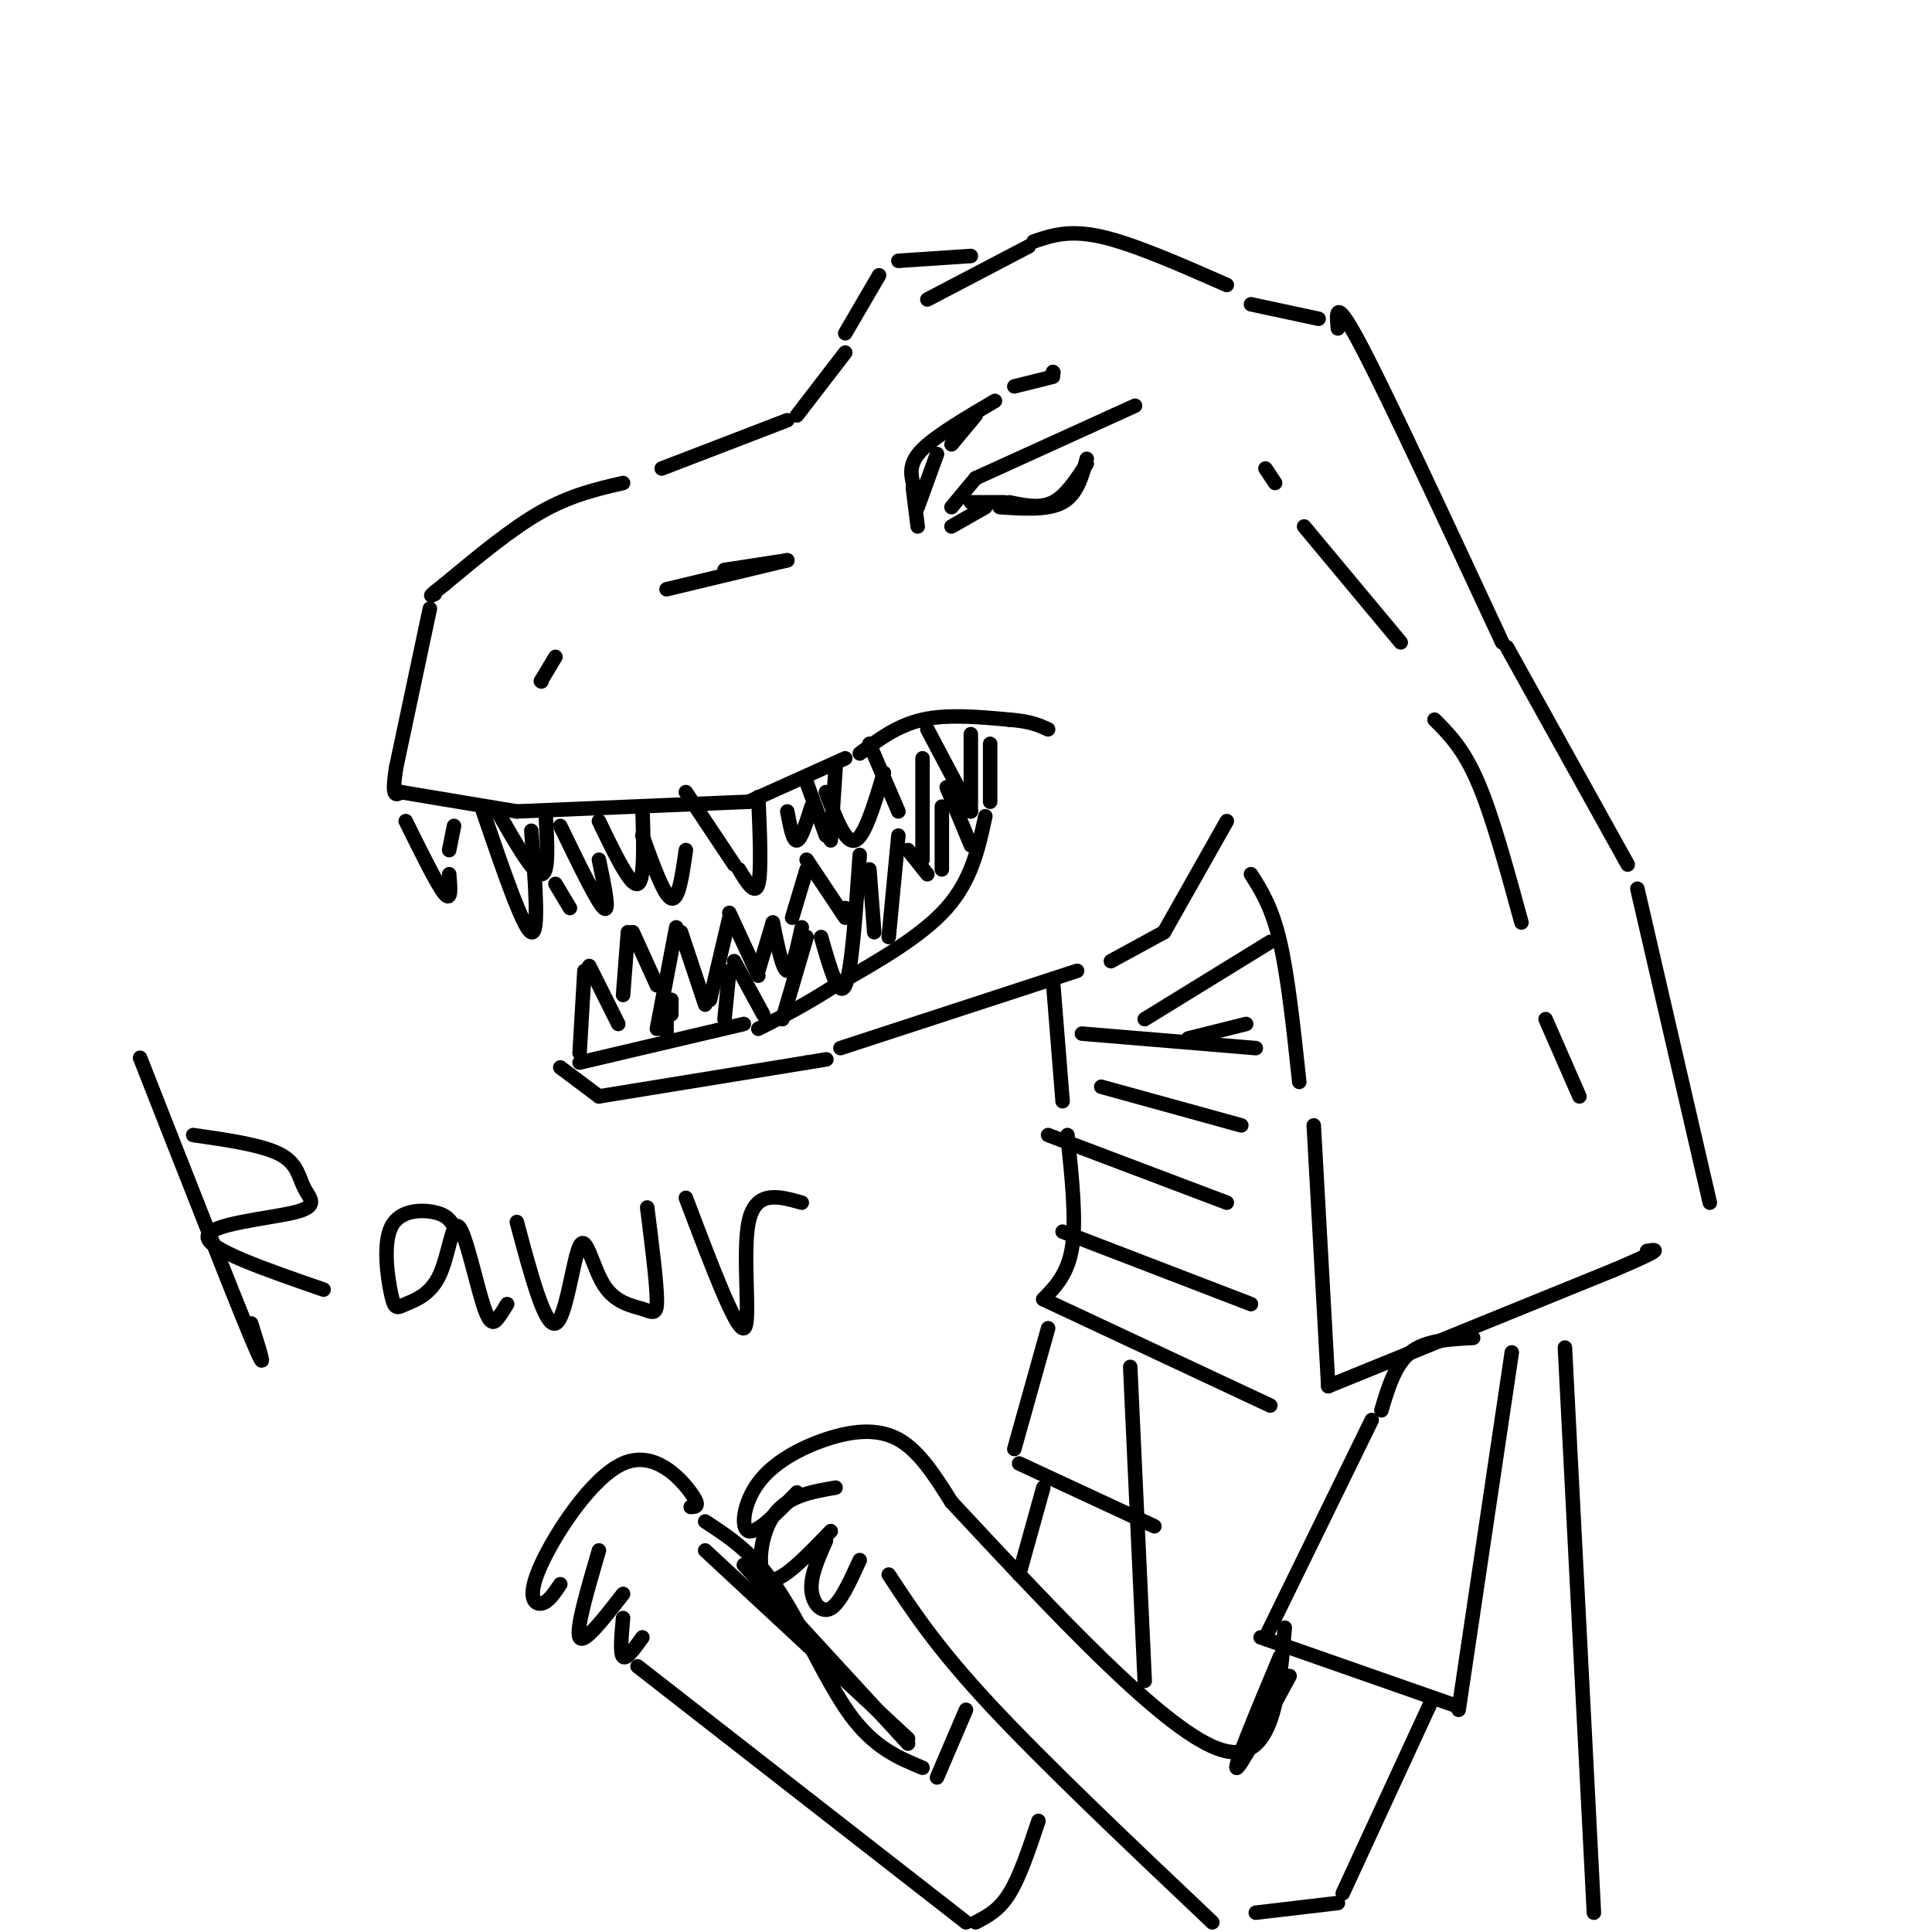 <svg viewBox='0 0 400 400' version='1.1' xmlns='http://www.w3.org/2000/svg' xmlns:xlink='http://www.w3.org/1999/xlink'><g fill='none' stroke='rgb(0,0,0)' stroke-width='3' stroke-linecap='round' stroke-linejoin='round'><path d='M192,62c0.000,0.000 21.000,-11.000 21,-11'/><path d='M214,50c3.667,-1.250 7.333,-2.500 14,-1c6.667,1.500 16.333,5.750 26,10'/><path d='M201,53c0.000,0.000 -15.000,1.000 -15,1'/><path d='M182,57c0.000,0.000 -7.000,12.000 -7,12'/><path d='M175,73c0.000,0.000 -10.000,13.000 -10,13'/><path d='M163,87c0.000,0.000 -26.000,10.000 -26,10'/><path d='M129,100c-5.417,1.250 -10.833,2.500 -17,6c-6.167,3.500 -13.083,9.250 -20,15'/><path d='M92,121c-3.667,2.833 -2.833,2.417 -2,2'/><path d='M89,126c0.000,0.000 -7.000,33.000 -7,33'/><path d='M82,159c-1.000,6.333 0.000,5.667 1,5'/><path d='M83,164c0.000,0.000 24.000,4.000 24,4'/><path d='M107,168c0.000,0.000 48.000,-2.000 48,-2'/><path d='M155,166c0.000,0.000 20.000,-9.000 20,-9'/><path d='M178,156c3.917,-2.917 7.833,-5.833 13,-7c5.167,-1.167 11.583,-0.583 18,0'/><path d='M209,149c4.333,0.333 6.167,1.167 8,2'/><path d='M205,154c0.000,0.000 0.000,12.000 0,12'/><path d='M204,169c-1.417,6.583 -2.833,13.167 -8,19c-5.167,5.833 -14.083,10.917 -23,16'/><path d='M173,204c-6.500,4.167 -11.250,6.583 -16,9'/><path d='M154,212c0.000,0.000 -34.000,8.000 -34,8'/><path d='M116,221c0.000,0.000 8.000,6.000 8,6'/><path d='M124,227c0.000,0.000 43.000,-7.000 43,-7'/><path d='M167,220c7.167,-1.167 3.583,-0.583 0,0'/><path d='M174,217c0.000,0.000 49.000,-16.000 49,-16'/><path d='M230,199c0.000,0.000 11.000,-6.000 11,-6'/><path d='M241,193c0.000,0.000 13.000,-23.000 13,-23'/><path d='M259,63c0.000,0.000 14.000,3.000 14,3'/><path d='M277,68c-0.333,-3.417 -0.667,-6.833 5,4c5.667,10.833 17.333,35.917 29,61'/><path d='M312,134c0.000,0.000 25.000,45.000 25,45'/><path d='M339,184c0.000,0.000 15.000,65.000 15,65'/><path d='M259,181c2.167,3.417 4.333,6.833 6,14c1.667,7.167 2.833,18.083 4,29'/><path d='M272,233c0.000,0.000 3.000,54.000 3,54'/><path d='M275,287c0.000,0.000 59.000,-24.000 59,-24'/><path d='M334,263c11.000,-4.667 9.000,-4.333 7,-4'/><path d='M218,203c0.000,0.000 2.000,25.000 2,25'/><path d='M221,235c0.917,8.667 1.833,17.333 1,23c-0.833,5.667 -3.417,8.333 -6,11'/><path d='M216,269c0.000,0.000 47.000,22.000 47,22'/><path d='M220,255c0.000,0.000 39.000,15.000 39,15'/><path d='M217,235c0.000,0.000 37.000,14.000 37,14'/><path d='M228,225c0.000,0.000 29.000,8.000 29,8'/><path d='M224,214c0.000,0.000 36.000,3.000 36,3'/><path d='M246,215c0.000,0.000 12.000,-3.000 12,-3'/><path d='M237,211c0.000,0.000 26.000,-16.000 26,-16'/><path d='M197,105c0.000,0.000 5.000,-6.000 5,-6'/><path d='M202,99c0.000,0.000 33.000,-15.000 33,-15'/><path d='M201,104c0.000,0.000 7.000,0.000 7,0'/><path d='M209,104c3.167,0.667 6.333,1.333 9,0c2.667,-1.333 4.833,-4.667 7,-8'/><path d='M225,95c-1.000,3.667 -2.000,7.333 -5,9c-3.000,1.667 -8.000,1.333 -13,1'/><path d='M204,105c0.000,0.000 -7.000,4.000 -7,4'/><path d='M115,136c0.000,0.000 -3.000,5.000 -3,5'/><path d='M112,141c0.000,0.000 0.100,0.100 0.1,0.1'/><path d='M138,122c0.000,0.000 25.000,-6.000 25,-6'/><path d='M150,118c0.000,0.000 13.000,-2.000 13,-2'/><path d='M202,86c0.000,0.000 -5.000,6.000 -5,6'/><path d='M194,94c0.000,0.000 -4.000,11.000 -4,11'/><path d='M190,109c0.000,0.000 -1.000,-8.000 -1,-8'/><path d='M189,100c-0.417,-2.083 -0.833,-4.167 2,-7c2.833,-2.833 8.917,-6.417 15,-10'/><path d='M210,80c0.000,0.000 8.000,-2.000 8,-2'/><path d='M218,77c0.000,0.000 0.100,0.100 0.1,0.1'/><path d='M262,97c0.000,0.000 2.000,3.000 2,3'/><path d='M270,109c0.000,0.000 20.000,24.000 20,24'/><path d='M297,149c3.000,3.000 6.000,6.000 9,13c3.000,7.000 6.000,18.000 9,29'/><path d='M320,211c0.000,0.000 7.000,16.000 7,16'/><path d='M201,152c0.000,0.000 0.000,16.000 0,16'/><path d='M201,168c0.000,0.000 -9.000,-17.000 -9,-17'/><path d='M191,157c0.000,0.000 0.000,21.000 0,21'/><path d='M186,168c0.000,0.000 -6.000,-14.000 -6,-14'/><path d='M173,159c0.000,0.000 -1.000,15.000 -1,15'/><path d='M171,173c0.000,0.000 -4.000,-11.000 -4,-11'/><path d='M157,165c0.333,7.750 0.667,15.500 0,18c-0.667,2.500 -2.333,-0.250 -4,-3'/><path d='M152,179c0.000,0.000 -10.000,-15.000 -10,-15'/><path d='M103,168c3.667,6.417 7.333,12.833 9,13c1.667,0.167 1.333,-5.917 1,-12'/><path d='M116,171c3.833,7.917 7.667,15.833 9,17c1.333,1.167 0.167,-4.417 -1,-10'/><path d='M124,170c3.250,6.750 6.500,13.500 8,13c1.500,-0.500 1.250,-8.250 1,-16'/><path d='M84,170c3.250,6.583 6.500,13.167 8,15c1.500,1.833 1.250,-1.083 1,-4'/><path d='M93,176c0.000,0.000 1.000,-5.000 1,-5'/><path d='M100,168c4.167,12.167 8.333,24.333 10,25c1.667,0.667 0.833,-10.167 0,-21'/><path d='M115,183c0.000,0.000 3.000,5.000 3,5'/><path d='M133,173c2.250,6.250 4.500,12.500 6,13c1.500,0.500 2.250,-4.750 3,-10'/><path d='M163,168c0.583,3.083 1.167,6.167 2,6c0.833,-0.167 1.917,-3.583 3,-7'/><path d='M120,218c0.000,0.000 1.000,-17.000 1,-17'/><path d='M122,200c0.000,0.000 6.000,12.000 6,12'/><path d='M129,206c0.000,0.000 1.000,-13.000 1,-13'/><path d='M131,193c0.000,0.000 5.000,11.000 5,11'/><path d='M136,213c0.000,0.000 4.000,-21.000 4,-21'/><path d='M141,193c0.000,0.000 5.000,15.000 5,15'/><path d='M147,207c0.000,0.000 4.000,-17.000 4,-17'/><path d='M151,189c0.000,0.000 6.000,13.000 6,13'/><path d='M157,201c0.000,0.000 3.000,-10.000 3,-10'/><path d='M160,191c1.000,4.917 2.000,9.833 3,10c1.000,0.167 2.000,-4.417 3,-9'/><path d='M170,194c1.833,6.417 3.667,12.833 5,10c1.333,-2.833 2.167,-14.917 3,-27'/><path d='M180,180c0.000,0.000 1.000,13.000 1,13'/><path d='M184,194c0.000,0.000 2.000,-21.000 2,-21'/><path d='M188,176c0.000,0.000 4.000,5.000 4,5'/><path d='M171,164c2.000,5.333 4.000,10.667 6,10c2.000,-0.667 4.000,-7.333 6,-14'/><path d='M195,180c0.000,0.000 0.000,-13.000 0,-13'/><path d='M196,163c0.000,0.000 5.000,12.000 5,12'/><path d='M164,190c0.000,0.000 3.000,-10.000 3,-10'/><path d='M167,178c0.000,0.000 8.000,12.000 8,12'/><path d='M175,188c0.000,0.000 0.100,0.100 0.1,0.1'/><path d='M162,211c0.000,0.000 5.000,-17.000 5,-17'/><path d='M150,211c0.000,0.000 1.000,-10.000 1,-10'/><path d='M152,199c0.000,0.000 6.000,11.000 6,11'/><path d='M138,214c0.000,0.000 0.000,-7.000 0,-7'/><path d='M139,207c0.000,0.000 0.000,3.000 0,3'/><path d='M305,277c-4.917,0.250 -9.833,0.500 -13,3c-3.167,2.500 -4.583,7.250 -6,12'/><path d='M284,294c0.000,0.000 -22.000,45.000 -22,45'/><path d='M261,339c0.000,0.000 40.000,14.000 40,14'/><path d='M302,354c0.000,0.000 11.000,-74.000 11,-74'/><path d='M266,337c-1.250,14.667 -2.500,29.333 -14,25c-11.500,-4.333 -33.250,-27.667 -55,-51'/><path d='M197,311c-3.343,-5.314 -6.686,-10.628 -11,-13c-4.314,-2.372 -9.600,-1.801 -15,0c-5.400,1.801 -10.915,4.831 -14,9c-3.085,4.169 -3.738,9.477 -2,10c1.738,0.523 5.869,-3.738 10,-8'/><path d='M173,308c-5.089,0.867 -10.178,1.733 -13,6c-2.822,4.267 -3.378,11.933 -1,13c2.378,1.067 7.689,-4.467 13,-10'/><path d='M171,319c-1.578,3.556 -3.156,7.111 -3,10c0.156,2.889 2.044,5.111 4,4c1.956,-1.111 3.978,-5.556 6,-10'/><path d='M267,347c-5.333,9.833 -10.667,19.667 -11,19c-0.333,-0.667 4.333,-11.833 9,-23'/><path d='M296,353c0.000,0.000 -18.000,39.000 -18,39'/><path d='M277,394c0.000,0.000 -17.000,2.000 -17,2'/><path d='M184,326c4.917,7.500 9.833,15.000 21,27c11.167,12.000 28.583,28.500 46,45'/><path d='M234,283c0.000,0.000 3.000,65.000 3,65'/><path d='M324,279c0.000,0.000 6.000,117.000 6,117'/><path d='M217,275c0.000,0.000 -7.000,25.000 -7,25'/><path d='M211,303c0.000,0.000 28.000,13.000 28,13'/><path d='M216,308c0.000,0.000 -5.000,18.000 -5,18'/><path d='M200,354c0.000,0.000 -6.000,14.000 -6,14'/><path d='M191,366c-5.000,-2.067 -10.000,-4.133 -15,-11c-5.000,-6.867 -10.000,-18.533 -15,-26c-5.000,-7.467 -10.000,-10.733 -15,-14'/><path d='M143,312c1.077,-0.022 2.153,-0.045 0,-3c-2.153,-2.955 -7.536,-8.844 -14,-6c-6.464,2.844 -14.010,14.419 -17,21c-2.990,6.581 -1.426,8.166 0,8c1.426,-0.166 2.713,-2.083 4,-4'/><path d='M124,321c-2.417,8.250 -4.833,16.500 -4,18c0.833,1.500 4.917,-3.750 9,-9'/><path d='M129,335c-0.333,3.667 -0.667,7.333 0,8c0.667,0.667 2.333,-1.667 4,-4'/><path d='M132,345c0.000,0.000 68.000,53.000 68,53'/><path d='M202,398c2.417,-1.250 4.833,-2.500 7,-6c2.167,-3.500 4.083,-9.250 6,-15'/><path d='M29,219c9.583,24.417 19.167,48.833 23,58c3.833,9.167 1.917,3.083 0,-3'/><path d='M40,235c7.163,1.027 14.325,2.054 18,4c3.675,1.946 3.861,4.810 5,7c1.139,2.190 3.230,3.705 -2,5c-5.230,1.295 -17.780,2.370 -18,5c-0.220,2.630 11.890,6.815 24,11'/><path d='M94,254c-0.682,-1.204 -1.364,-2.408 -4,-3c-2.636,-0.592 -7.225,-0.572 -9,3c-1.775,3.572 -0.736,10.696 0,14c0.736,3.304 1.170,2.789 3,2c1.830,-0.789 5.057,-1.852 7,-6c1.943,-4.148 2.603,-11.380 4,-10c1.397,1.380 3.530,11.371 5,16c1.470,4.629 2.277,3.894 3,3c0.723,-0.894 1.361,-1.947 2,-3'/><path d='M107,253c2.909,10.894 5.818,21.787 8,21c2.182,-0.787 3.637,-13.255 5,-16c1.363,-2.745 2.633,4.233 5,8c2.367,3.767 5.829,4.322 8,5c2.171,0.678 3.049,1.479 3,-2c-0.049,-3.479 -1.024,-11.240 -2,-19'/><path d='M142,248c5.200,13.756 10.400,27.511 12,27c1.600,-0.511 -0.400,-15.289 1,-22c1.400,-6.711 6.200,-5.356 11,-4'/><path d='M146,321c0.000,0.000 42.000,39.000 42,39'/><path d='M188,361c0.000,0.000 -34.000,-37.000 -34,-37'/></g>
</svg>